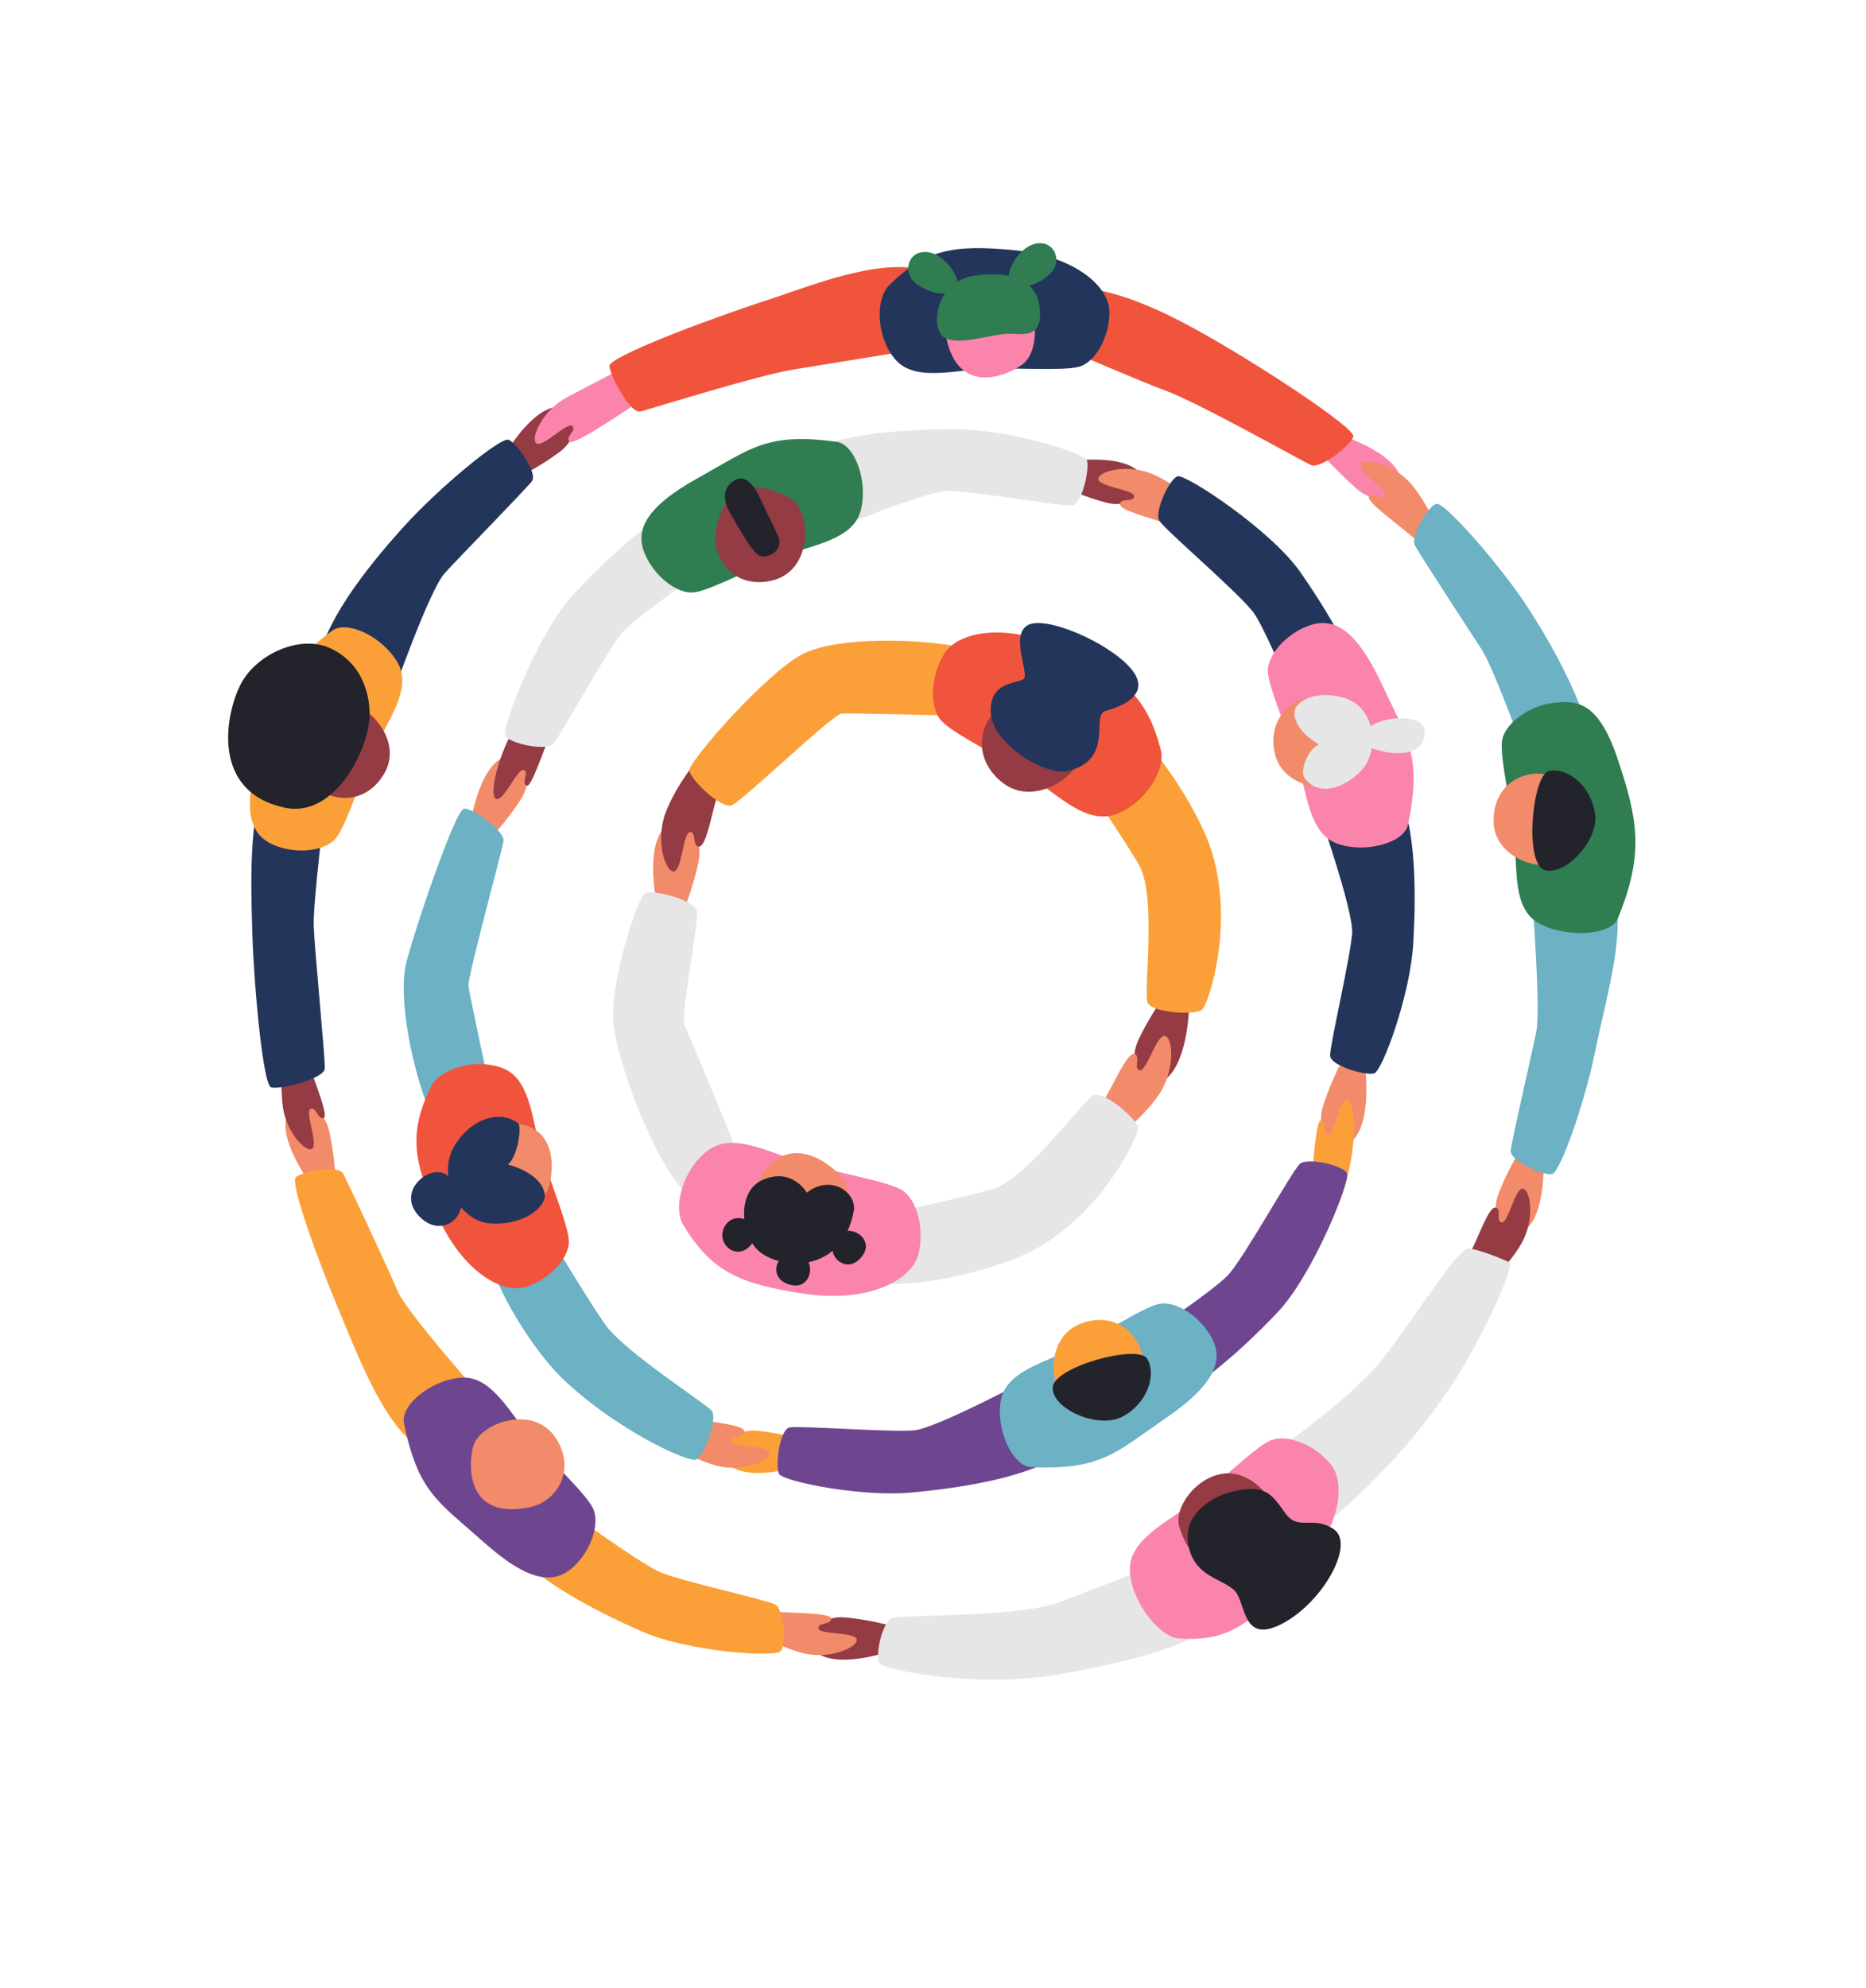 <?xml version="1.0" encoding="UTF-8"?>
<!-- Generator: $$$/GeneralStr/196=Adobe Illustrator 27.6.0, SVG Export Plug-In . SVG Version: 6.00 Build 0)  -->
<svg xmlns="http://www.w3.org/2000/svg" xmlns:xlink="http://www.w3.org/1999/xlink" version="1.1" x="0px" y="0px" viewBox="0 0 2209.7 2352.5" style="enable-background:new 0 0 2209.7 2352.5;" xml:space="preserve">
<style type="text/css">
	.st0{fill:#943B44;}
	.st1{fill:#F18B69;}
	.st2{fill:#E6E6E6;}
	.st3{fill:#FB84AD;}
	.st4{fill:#FBA038;}
	.st5{fill:#6CB1C4;}
	.st6{fill:#F0543D;}
	.st7{fill:#24355C;}
	.st8{fill:#22232B;}
	.st9{fill:#2F7D51;}
	.st10{fill:#6E468F;}
</style>
<g id="Layer_1">
</g>
<g id="Layer_2">
	<g>
		<path class="st0" d="M1349.2,1271.9c0,0-12.5-16.9-1-41.4c11.5-24.5,28.1-48.3,28.1-48.3l31.7,11.3c0,0-1.5,72.4-34,87.8    C1341.4,1296.8,1349.2,1271.9,1349.2,1271.9z"></path>
		<path class="st1" d="M1309.4,1298.4c9.5-15.4,25.8-53.4,33.9-51c8.2,2.4-1.7,17.4,6.3,19.3c8,1.8,19.8-41.6,29.6-40.7    c9.8,1,13,40.1-6.7,69.3s-53.7,53.8-53.7,53.8L1309.4,1298.4z"></path>
		<g>
			<defs>
				<path id="SVGID_5_" d="M1323.1,845.9c44.7,32,94.1,111.3,109.5,155.1c31,87.7-0.9,187.3-9.3,194.1c-8.4,6.7-59,3.7-64.3-8.4      c-5.2-12.1,10.8-124.4-9.6-161.8c-13.3-24.5-71.2-109.2-71.2-109.2L1323.1,845.9z"></path>
			</defs>
			<use xlink:href="#SVGID_5_" style="overflow:visible;fill:#FBA038;"></use>
			<clipPath id="SVGID_00000028297295448579245480000001882697097299350958_">
				<use xlink:href="#SVGID_5_" style="overflow:visible;"></use>
			</clipPath>
		</g>
		<path class="st1" d="M816.3,979.7c0,0,16.2,13.4,10.9,39.9c-5.3,26.5-15.8,53.6-15.8,53.6l-33.5-3.5c0,0-15.8-70.7,12.1-93.4    C817.9,953.6,816.3,979.7,816.3,979.7z"></path>
		<path class="st0" d="M848.6,944.4c-5.5,17.2-12.3,58-20.8,57.6s-2.5-17.4-10.7-17.2c-8.2,0.1-9.4,45.1-19.1,46.5    c-9.7,1.4-22.2-35.8-10-68.9c12.2-33,39.3-65.1,39.3-65.1L848.6,944.4z"></path>
		<g>
			<defs>
				<path id="SVGID_81_" d="M1141.9,766.6c-53.8-11.1-147.4-13.2-189.4,6.5c-42,19.7-136.9,127.9-136.1,138.6      c0.8,10.7,37.4,45.8,49.8,41.5c12.4-4.4,119.6-107.8,130.3-108.6c10.7-0.8,124.6,2.2,124.6,2.2L1141.9,766.6z"></path>
			</defs>
			<use xlink:href="#SVGID_81_" style="overflow:visible;fill:#FBA038;"></use>
			<clipPath id="SVGID_00000018213701642779872960000002038823217648630955_">
				<use xlink:href="#SVGID_81_" style="overflow:visible;"></use>
			</clipPath>
		</g>
		<path class="st2" d="M810.6,1410.7c-37.6-40.1-78.9-151.7-84.1-197.9c-5.2-46.1,27.8-150.5,37.3-155.5c9.5-5,58.6,7.9,61.4,20.8    c2.8,12.9-19.8,125.3-14.8,134.9c5,9.5,57.6,138,57.6,138L810.6,1410.7z"></path>
		<path class="st2" d="M1034.1,1518.1c54.4,7.7,144.9-15.7,186.3-36.7c82.9-42.2,128.5-136.3,127.1-146.9    c-1.4-10.6-40.2-43.4-52.3-38.2c-12.1,5.1-77.9,97.5-118.5,110.6c-26.6,8.5-126.8,30-126.8,30L1034.1,1518.1z"></path>
		<path class="st3" d="M809.1,1449.8c33.3,54.8,65.7,69.8,142.7,81.3c77,11.5,127.4-16.2,135.5-45.7c8.1-29.6-1.1-66.6-20.2-77.4    s-78.7-20.2-118.2-32.4s-81.3-36.1-110.9-13.8C808.4,1384,796.5,1429.1,809.1,1449.8z"></path>
		<path class="st1" d="M892.9,1408.4c-14.2,33.2,6.5,77.7,56.1,76.9c49.5-0.8,68-69.4,47.3-92.6    C975.5,1369.4,923.4,1337,892.9,1408.4z"></path>
		<path class="st1" d="M621.1,906.6c0,0,9.7,17.2-3.8,38.6c-13.5,21.4-31.6,41.6-31.6,41.6l-28.1-14.2c0,0,9.7-67.1,41.7-77.7    C631.2,884.3,621.1,906.6,621.1,906.6z"></path>
		<path class="st0" d="M666.1,836.8c-10.6,13.2-35,96.3-42.3,93.1c-7.3-3.2,3.6-16-3.6-18.6c-7.2-2.6-23.2,36.4-32.2,34.4    c-9-2-0.1-42.2,14.6-71.8c18.4-37.1,32.7-50.9,32.7-50.9L666.1,836.8z"></path>
		<path class="st4" d="M861.6,1706.9c0,0,11.2-16.2,36.3-13.5c25.2,2.7,51.3,10.1,51.3,10.1l-0.4,31.5c0,0-64.5,20.8-88.1-3.3    C837.1,1707.6,861.6,1706.9,861.6,1706.9z"></path>
		<path class="st1" d="M826,1679.7c16.6,3.7,55.1,6.5,55.5,14.5c0.4,8-16,3.8-15.2,11.4c0.8,7.6,42.9,4.9,45,13.8    c2.1,8.9-31.5,23.8-63.4,15.1s-64-31.2-64-31.2L826,1679.7z"></path>
		<path class="st5" d="M508.3,1314.1c-19.6-47.6-37.8-133.4-27-175.4c10.8-42.1,58.1-180.5,68.1-181.6c10-1.2,48.7,26.4,46.8,38.6    c-1.9,12.2-42.7,161.1-41.5,171.1c1.2,10,23.7,114.3,23.7,114.3L508.3,1314.1z"></path>
		<path class="st5" d="M575.9,1477c9.8,50.5,58,123.5,89.3,153.7c62.6,60.6,150.4,101.2,159.4,96.7c9-4.5,26.2-48.8,17.9-58    c-8.3-9.2-100.7-68.2-124.6-100.2c-15.6-20.9-65.2-103.2-65.2-103.2L575.9,1477z"></path>
		<path class="st6" d="M510.6,1285.7c-26.5,53.9-22,87.1,7.7,153.6c29.8,66.6,77,92.4,104.4,83.9c27.4-8.5,52-34.4,50.9-55    c-1.1-20.5-23.7-72.3-34-109.7c-10.3-37.3-12.4-82.4-44.9-94.5S520.6,1265.4,510.6,1285.7z"></path>
		<path class="st1" d="M585.5,1331c-33.4,5.5-58,44.3-32.4,83c25.6,38.7,89,18.7,96.9-9.4C657.9,1376.5,657.3,1319.1,585.5,1331z"></path>
		<path class="st7" d="M613.6,1329.4c4.5,3.6-0.4,39.3-12.1,48.9c0,0,40.3,9.6,43.6,35.6c1.5,12.2-20,35.5-61.8,34.3    c-41.8-1.2-66.7-57.4-44.7-92.8C560.8,1320.1,595.3,1315,613.6,1329.4z"></path>
		<path class="st7" d="M530.9,1392.2c-18.8-18-64.5,17.3-33.8,48.1C527.9,1471.1,569.3,1429.1,530.9,1392.2z"></path>
		<path class="st0" d="M680.2,500c0,0,3,19.5-17.2,34.7c-20.2,15.2-44.3,27.7-44.3,27.7l-21.3-23.2c0,0,32.8-59.3,66.5-57.9    C697.5,482.8,680.2,500,680.2,500z"></path>
		<path class="st0" d="M964.6,1928.6c0,0,10.8-16.5,36-14.3c25.2,2.1,51.5,9,51.5,9l0.3,31.5c0,0-64.1,22.2-88.2-1.3    C940.1,1929.9,964.6,1928.6,964.6,1928.6z"></path>
		<path class="st1" d="M904.9,1906.3c16.6,3.3,78.6,1.2,79.2,9.2c0.5,8-15.9,4.2-14.9,11.8c1,7.6,43,3.9,45.3,12.8    c2.3,8.9-31,24.5-63,16.6c-32-7.9-64.7-29.7-64.7-29.7L904.9,1906.3z"></path>
		<path class="st1" d="M1778.2,1451.6c0,0-12.8-14.9-3.8-38.6s22.9-47,22.9-47l30.4,8.4c0,0,3.6,67.7-25.7,84.4    C1772.7,1475.4,1778.2,1451.6,1778.2,1451.6z"></path>
		<path class="st0" d="M1742.9,1479.1c7.8-15.1,20.4-51.6,28.2-49.9c7.8,1.7-0.4,16.4,7.2,17.6c7.6,1.2,15.7-40.2,24.8-40    c9.2,0.2,14.9,36.5-1.5,65.1c-16.4,28.6-46.4,54-46.4,54L1742.9,1479.1z"></path>
		<path class="st2" d="M1451.8,1909.8c-32.9,39.5-122.2,57.7-193,71.1c-96.6,18.3-211.6-4-217.3-12.3c-5.7-8.3,3.3-49.5,15-53.6    c11.7-4.1,148.8-0.8,196-18.1c47.2-17.3,133.2-51.5,133.2-51.5L1451.8,1909.8z"></path>
		<path class="st2" d="M1533.8,1831.3c20.1-12.2,114-85.7,180.9-185.4c43.8-65.2,78.8-148.8,73.3-151.6s-36.5-16-49.3-16.6    c-12.8-0.6-67.5,88.8-102.9,132.3c-42.8,52.6-143.3,120.2-143.3,120.2L1533.8,1831.3z"></path>
		<path class="st3" d="M1395.4,1939.1c61.7,4.9,87.1-20.3,139.6-74.1s59.4-108.8,40.9-131.9c-18.5-23.1-52.7-36.9-72-28    c-19.3,8.9-60.4,50.2-92.3,74.1c-31.9,24-74.2,43.2-73.6,78.9C1338.8,1894,1372.1,1937.2,1395.4,1939.1z"></path>
		<path class="st0" d="M1489.6,1836.1c25.7-22,26.7-68-15.3-87.8c-41.9-19.8-85.8,30.1-78,58.2    C1404.1,1834.7,1434.4,1883.4,1489.6,1836.1z"></path>
		<path class="st8" d="M1458.5,1765.6c-20.1,4.9-61.3,25.4-50.2,67.6c8.8,33.2,38.2,34.9,53.1,48.8s8.2,64.9,56.6,39.9    c48.4-25,86.8-94.2,61.8-111.7c-25.1-17.5-41.9,2.6-57.7-19.2C1506.2,1769,1499,1755.7,1458.5,1765.6z"></path>
		<path class="st3" d="M766.3,469.5c-14.6,8.6-86.2,58.9-91.9,53.3s9-13.7,3.2-18.7c-5.8-5-34.6,25.8-42.3,20.7    c-7.7-5.1,6.7-38.9,35.8-54.4s68.3-35.7,68.3-35.7L766.3,469.5z"></path>
		<path class="st3" d="M1644.5,588.6c0,0-18.4,6.9-37.5-9.7c-19.1-16.6-46.9-46.3-46.9-46.3l29-16.9c0,0,64.8,19.9,70.4,53.1    C1665,602,1644.5,588.6,1644.5,588.6z"></path>
		<path class="st1" d="M1679.5,641.8c-11.5-12.5-62.7-47.4-58.4-54.2c4.3-6.7,15.3,6,19-0.7c3.7-6.7-32.4-28.5-29-37.1    c3.4-8.5,39.4-1.5,60.6,23.8c21.2,25.3,34.7,62.2,34.7,62.2L1679.5,641.8z"></path>
		<path class="st6" d="M1260.6,341c51.2-5.3,119.1,28.7,157.1,49.8c76.2,42.2,186.6,115.6,184.9,125.6c-1.7,9.9-39.1,39.2-50.3,34    c-11.2-5.2-134.9-74.7-172.4-88.2c-24.6-8.9-107.3-44.4-107.3-44.4L1260.6,341z"></path>
		<path class="st6" d="M1093.5,319.8c-52.3-15.1-137.1,19.8-179.5,33.6c-85.1,27.6-192.7,69.5-192.4,79.7    c0.3,10.2,24.5,57,36.8,53.9c12.4-3.1,141.1-43.5,182-49.8c26.8-4.2,132.1-21.5,132.1-21.5L1093.5,319.8z"></path>
		<path class="st7" d="M1052.8,337.8c42.6-42.3,75.5-48.7,148.1-41.7c72.6,7,112.2,43.4,112.9,72.1c0.7,28.7-16,60.3-35.8,65.8    c-19.8,5.5-76.1,0.6-114.8,2.8c-38.6,2.2-82,14.5-103.9-12.4C1037.4,397.5,1036.7,353.8,1052.8,337.8z"></path>
		<path class="st3" d="M1119.6,394.4c-5.4-33.4,23.5-69.1,68.3-57.2c44.8,11.9,46.1,78.4,22,94.8    C1185.9,448.5,1131.3,466.2,1119.6,394.4z"></path>
		<path class="st5" d="M1907.6,1047.1c21.1,46.9-4.3,126.9-18.7,197.6c-12.2,60-41.3,143.6-51.3,145c-10,1.5-50.2-15.9-48.7-28.2    s24.8-113.3,30.3-140c5.5-26.7-4.6-155.9-4.6-155.9L1907.6,1047.1z"></path>
		<path class="st5" d="M1887.2,912.6c2.8-51.4-36.5-128.7-75.3-189.5c-32.9-51.7-101-129-110.8-126.8c-9.8,2.2-31.3,38.5-25.5,49.4    c5.8,10.9,64.8,101,79.5,123.9c14.7,22.9,54.9,134.7,54.9,134.7L1887.2,912.6z"></path>
		<path class="st9" d="M1915.7,1087.3c31.8-77.2,23.7-117.9,0-188.8c-23.1-69.1-49-70.1-77.5-66.4c-28.5,3.7-57.2,25-59.6,45.4    c-2.4,20.4,11,75.3,14.7,113.9c3.7,38.5-1.9,83.3,28.1,100.8C1851.3,1109.7,1907,1108.3,1915.7,1087.3z"></path>
		<path class="st1" d="M1840.1,919.6c-31.3-13-72.7,7-71.4,53.3c1.3,46.4,65.7,62.9,87.2,43.3    C1877.5,996.6,1907.3,947.5,1840.1,919.6z"></path>
		<path class="st8" d="M1834.7,912.4c-20.1,3.6-29.8,107.6-6.5,116.9c23.2,9.3,65.1-33.3,60.7-65.8    C1884.5,931,1857.2,908.3,1834.7,912.4z"></path>
		<path class="st0" d="M1347.8,586.9c0,0-13.4,14.4-37.9,8c-24.5-6.4-49.2-17.6-49.2-17.6l5-31.1c0,0,66.9-11.1,86.7,16.2    C1372.1,589.8,1347.8,586.9,1347.8,586.9z"></path>
		<path class="st1" d="M1379.1,619c-15.8-6.1-53.6-14.6-52.7-22.5c0.8-7.9,16.4-1.4,16.7-9.1c0.3-7.7-41.7-11.1-42.5-20.3    c-0.8-9.2,34.7-18.9,64.9-5.7s58.7,40.2,58.7,40.2L1379.1,619z"></path>
		<path class="st2" d="M937.5,544.6c41.8-30,122.1-36.6,194.1-36.6c61.2,0,152.1,27.5,155.5,37c3.4,9.5-5.6,52.3-17.9,53.3    c-12.3,1-119.1-17.3-146.4-17.4c-27.2-0.1-148.7,51.1-148.7,51.1L937.5,544.6z"></path>
		<path class="st2" d="M842.1,583.5c-50.4,10.4-115.1,68.2-164,121.2c-41.5,45-84.3,157.2-79.7,166.1s47,18.3,56.1,10    c9.1-8.4,64.8-113,83.2-133.1c18.4-20.1,116.2-87.5,116.2-87.5L842.1,583.5z"></path>
		<path class="st9" d="M990.4,522.8c-82.8-11-100.2,7.6-164,43c-63.7,35.4-73.9,62.6-63,89.2c10.8,26.6,38.8,48.9,59.1,46    c20.4-2.9,70-29.9,106.3-43.3c36.3-13.4,81-19.5,90.3-52.9C1028.4,571.3,1012.9,525.8,990.4,522.8z"></path>
		<path class="st0" d="M847.6,630.8c-4.5,33.5,25.3,68.5,69.8,55.4c44.5-13.1,44-79.6,19.5-95.4C912.4,575,857.4,558.7,847.6,630.8z    "></path>
		<path class="st1" d="M1572.9,1348.2c0,0-13.8-14-6.4-38.2c7.4-24.2,19.6-48.5,19.6-48.5l30.9,6.3c0,0,8.2,67.3-19.9,85.9    C1569,1372.4,1572.9,1348.2,1572.9,1348.2z"></path>
		<path class="st4" d="M1547.8,1427.3c6.7-15.6,8.5-102.1,16.4-101c7.9,1.2,0.7,16.4,8.4,17c7.6,0.6,12.9-41.2,22.1-41.6    c9.2-0.4,11.2,40.7,4.8,73.1c-8,40.6-18.2,57.7-18.2,57.7L1547.8,1427.3z"></path>
		<path class="st10" d="M1270.5,1711.6c-38.8,33.8-118.1,47.9-189.8,54.8c-61,5.8-154-13.1-158.3-22.2c-4.3-9.1,0.6-52.6,12.8-54.8    c12.2-2.2,120.2,6,147.3,3.5c27.1-2.5,143.3-64.9,143.3-64.9L1270.5,1711.6z"></path>
		<path class="st10" d="M1347,1672c50.5-9.6,116.1-66.4,165.8-118.7c42.2-44.4,86.7-155.9,82.3-164.9c-4.5-9-46.7-19-55.9-10.8    c-9.2,8.2-66.5,112-85.2,131.8c-18.7,19.8-117.5,85.7-117.5,85.7L1347,1672z"></path>
		<path class="st7" d="M1648.6,921.4c27.4,43.5,29.2,124,24.9,196c-3.7,61.1-36.6,150.1-46.2,153s-51.9-8.7-52.2-21.1    c-0.3-12.4,24.4-117.8,26.1-145c1.7-27.2-42.1-151.5-42.1-151.5L1648.6,921.4z"></path>
		<path class="st7" d="M1623.2,863.2c0.6-51.4-42.1-127-83.4-186.1c-35.1-50.2-135.5-116-145.2-113.4c-9.7,2.6-27.9,42-21.7,52.6    s96.5,87.4,112.2,109.7s60.7,132.2,60.7,132.2L1623.2,863.2z"></path>
		<path class="st5" d="M1221.5,1736.5c83.5,3.2,99.1-17,159.2-58.2c60.1-41.2,67.6-69.3,54.3-94.7s-43.2-45-63.2-40.2    s-66.9,36.3-101.8,53.1c-34.9,16.8-78.8,27-84.9,61.2C1179.1,1691.8,1198.8,1735.7,1221.5,1736.5z"></path>
		<path class="st4" d="M1353.5,1615.6c1.4-33.8-31.6-65.8-74.7-48.6s-36.3,83.4-10.4,96.8    C1294.2,1677.3,1350.6,1688.3,1353.5,1615.6z"></path>
		<path class="st8" d="M1358.5,1608.1c-10.3-17.6-111.2,9.3-111.9,34.3c-0.7,25,53.8,49.6,82.7,34.2    C1358.2,1661.3,1370,1627.7,1358.5,1608.1z"></path>
		<path class="st1" d="M365,1308.5c0,0,19,5.2,24.7,29.8c5.7,24.6,7.4,51.8,7.4,51.8l-29.9,10c0,0-40.9-54.1-25.9-84.3    C356.2,1285.6,365,1308.5,365,1308.5z"></path>
		<path class="st0" d="M358.7,1235.6c2,16.8,32.2,84.5,24.8,87.4c-7.4,3-8.9-13.8-15.8-10.5c-6.9,3.3,9.5,42.1,1.8,47.1    c-7.7,5-32.8-21.9-35.2-54.8c-2.4-32.9-2.2-69.1-2.2-69.1L358.7,1235.6z"></path>
		<path class="st4" d="M500,1716.1c-43.7-27.1-72.7-102.7-100.3-169.2c-23.5-56.6-56.8-147-49.3-153.8c7.4-6.8,50.5-14.9,56.1-3.9    c5.7,11,53.5,112.7,63.9,137.9c10.4,25.2,96.3,121.7,96.3,121.7L500,1716.1z"></path>
		<path class="st4" d="M592.2,1816.2c26.4,44.2,102.3,86.2,168.4,114.9c56.2,24.4,156.8,30.5,163.8,23.2c6.9-7.3,4.4-49.4-6.5-55.3    c-10.9-5.8-111.2-27.5-136.3-38.3c-25-10.8-120.9-80.9-120.9-80.9L592.2,1816.2z"></path>
		<path class="st10" d="M478.4,1684.6c16.8,81.8,40.2,92.2,94.5,140.7c54.4,48.5,83.4,49.1,105,30.2s33.4-52.7,24-71    c-9.4-18.3-51.2-56.3-75.9-86.2c-24.6-29.9-45.1-70.1-79.7-67.8C511.7,1632.8,473.8,1662.4,478.4,1684.6z"></path>
		<path class="st1" d="M627.3,1783.9c33.2-6.8,56.3-46.4,29.3-84.1c-27-37.7-89.6-15.4-96.5,13    C553.3,1741.1,556.1,1798.5,627.3,1783.9z"></path>
		<path class="st7" d="M375.3,791.4c5.8-51.1,54.8-115,103.2-168.5c41.1-45.4,114.5-106.2,123.8-102.4s35,39.3,27.5,49.1    c-7.5,9.8-84.8,88.6-103.2,108.8C508.3,698.5,464.7,823,464.7,823L375.3,791.4z"></path>
		<path class="st7" d="M322.9,905.7c-28.6,42.7-26.3,129.3-24,201.4c1.9,61.2,12.6,176.7,22.1,179.8c9.6,3.1,63-9.9,63.6-22.3    c0.6-12.3-12.2-141.5-13.1-168.7c-0.9-27.2,13.5-143.9,13.5-143.9L322.9,905.7z"></path>
		<path class="st4" d="M393.2,746.6c-66.8,50.2-66.2,75.7-86.8,145.6c-20.6,69.9-8.8,96.4,17.6,107.8s61.9,7.7,74.4-8.7    c12.5-16.4,29-70.4,45.5-105.4c16.5-35,44.1-70.7,27.3-101C454.3,754.5,411.4,733,393.2,746.6z"></path>
		<path class="st0" d="M367.1,923.7c20.3,27.1,66.1,31.1,88.6-9.4c22.5-40.5-24.4-87.6-53-81.7C374.1,838.5,323.5,865.5,367.1,923.7    z"></path>
		<path class="st9" d="M1118.5,399.7c-16.9-9.1-12.5-66.9,36.3-73.6c48.9-6.7,73.4,9.9,76.3,37.5c2.9,27.6-6.9,33.4-30.5,31.5    C1177,393.1,1138.5,410.4,1118.5,399.7z"></path>
		<path class="st9" d="M1133.1,339.2c5.1-9.5-14.3-39.4-35.8-40.9s-27.9,21.9-15.7,34.4C1093.8,345.2,1124.6,355,1133.1,339.2z"></path>
		<path class="st9" d="M1195.8,332.9c-6.1-8.9,9.8-40.7,31.1-44.6c21.2-3.9,30.2,18.7,19.4,32.5    C1235.5,334.6,1206,347.8,1195.8,332.9z"></path>
		<path class="st3" d="M1667.5,975.6c16.7-81.8-0.6-100.5-31.5-166.6c-30.9-66-57.4-78-84.6-69c-27.3,9-51.5,35.3-50,55.8    c1.5,20.5,24.9,71.9,35.8,109.1c10.9,37.1,13.8,82.1,46.5,93.7C1616.5,1010.2,1663,997.9,1667.5,975.6z"></path>
		<path class="st1" d="M1569.7,825.7c-33.1-6.8-70.1,20.5-60.1,65.8s76.3,49.4,93.8,26.1C1620.9,894.2,1640.9,840.4,1569.7,825.7z"></path>
		<path class="st2" d="M1545.1,921.2c-6.7-9.8,4.6-34.8,16.6-40.2c0,0-31.8-17.3-28.5-40c1.5-10.6,25-25.3,59.9-14.6    c34.9,10.7,42.9,63.6,16.3,88.3C1582.7,939.4,1556.7,937.9,1545.1,921.2z"></path>
		<path class="st2" d="M1615.4,879.9c3.9,8.4,74,27.1,71.6-14.9C1685.4,838.2,1601.6,850.1,1615.4,879.9z"></path>
		<path class="st8" d="M900.9,591.4c-7.2-16-18.7-32.6-33.2-21.5c-14.5,11.1-10,26.3-0.6,41.8s24.2,43.5,33.4,46.4    c9.2,2.9,28.5-7.1,20.9-23.6C913.7,617.9,905,600.5,900.9,591.4z"></path>
		<path class="st8" d="M437.6,840.4c-1.4-23.9-11-56.7-46.5-73.2c-35.5-16.5-86.7,6.8-105.3,41.2c-18.6,34.4-37.9,129.2,52.4,147.7    C397.5,968.3,440.2,882.9,437.6,840.4z"></path>
		<path class="st6" d="M1374.6,887.5c-16.2-62-43-85.7-113.5-118.8c-70.5-33-126.7-21-143,5c-16.2,26-18.1,64.1-2.8,80    c15.3,15.8,69.7,41.9,104,64.9s67.5,57.9,102.3,45C1356.4,950.8,1380.7,911,1374.6,887.5z"></path>
		<path class="st0" d="M1191.8,831.5c-31.9,17.1-43.4,64.7-4.3,95.1c39.2,30.3,96.4-11.7,94.8-42.8    C1280.6,852.6,1260.3,794.8,1191.8,831.5z"></path>
		<path class="st7" d="M1173.3,843.6c2.1,37.4,65.1,75.6,91.9,68.8c55.1-13.9,26-66.2,44-71c18.1-4.8,56.2-19.6,29.8-50.4    s-101.6-63.3-122.3-50.9c-20.8,12.5,2.8,58-4.6,63.6C1204.7,809.2,1171.2,806.2,1173.3,843.6z"></path>
		<path class="st8" d="M1011,1433.3c3.9-20.9-26-44.4-55.6-21.8c0,0-17.5-30.7-52.7-14.8c-31,14-25.2,65.9-4,84.1    C924.3,1502.8,997,1508.4,1011,1433.3z"></path>
		<path class="st8" d="M1022.3,1484.7c13.2-20.4-19.8-39.8-33.3-19.1C975.5,1486.3,1004.7,1512,1022.3,1484.7z"></path>
		<path class="st8" d="M892.1,1469.6c13.2-20.4-19.8-39.8-33.3-19.1C845.3,1471.3,874.5,1496.9,892.1,1469.6z"></path>
		<path class="st8" d="M938.5,1521.2c23.9,4.4,29.2-33.5,4.9-38.1C919,1478.6,906.5,1515.4,938.5,1521.2z"></path>
	</g>
</g>
</svg>
